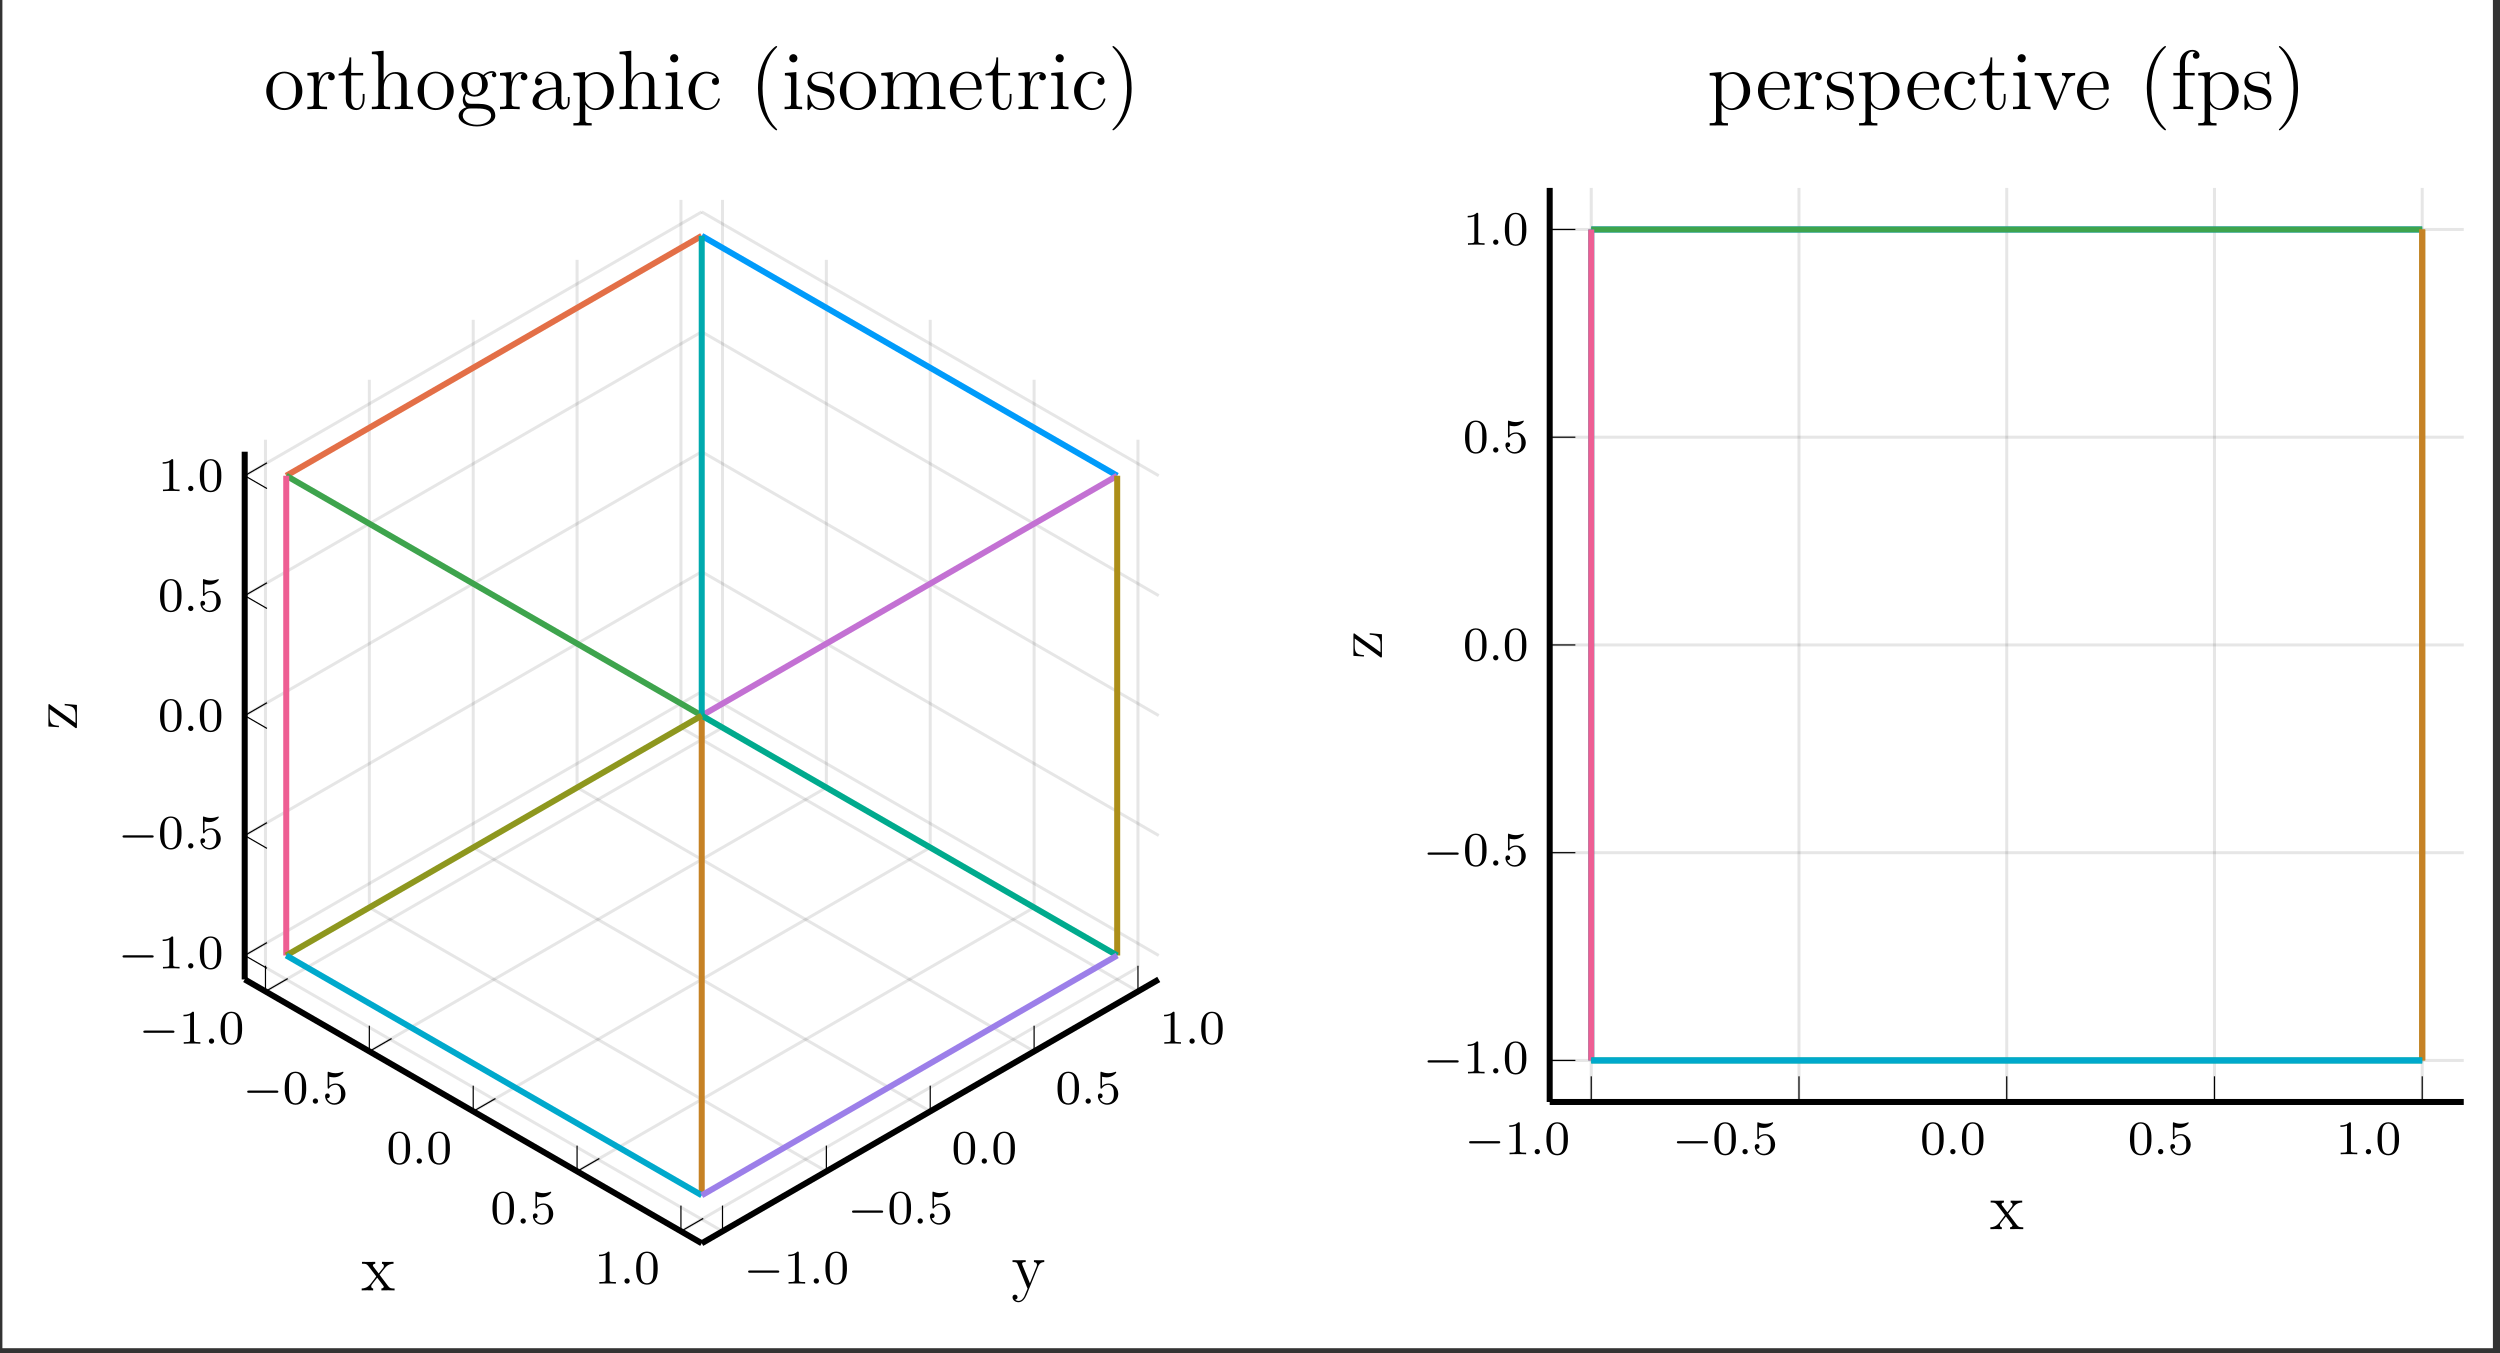 <?xml version="1.0" encoding="UTF-8"?>
<svg xmlns="http://www.w3.org/2000/svg" xmlns:xlink="http://www.w3.org/1999/xlink" width="412.221" height="223.15" viewBox="0 0 412.221 223.15">
<rect x="0" y="0" width="412.221" height="223.15" fill="#333333" stroke="none"/>
<defs>
<g>
<g id="glyph-1752531356064174--0-0">
<path d="M 5.547 -1.797 C 5.672 -1.797 5.844 -1.797 5.844 -1.984 C 5.844 -2.172 5.672 -2.172 5.547 -2.172 L 1 -2.172 C 0.875 -2.172 0.703 -2.172 0.703 -1.984 C 0.703 -1.797 0.875 -1.797 1 -1.797 Z M 5.547 -1.797 "/>
</g>
<g id="glyph-1752531356064174--1-0">
<path d="M 2.5 -5.062 C 2.5 -5.266 2.469 -5.281 2.266 -5.281 C 1.938 -4.953 1.516 -4.766 0.766 -4.766 L 0.766 -4.516 C 0.969 -4.516 1.406 -4.516 1.859 -4.719 L 1.859 -0.656 C 1.859 -0.359 1.844 -0.266 1.094 -0.266 L 0.812 -0.266 L 0.812 0 C 1.141 -0.031 1.812 -0.031 2.172 -0.031 C 2.531 -0.031 3.219 -0.031 3.547 0 L 3.547 -0.266 L 3.266 -0.266 C 2.516 -0.266 2.5 -0.359 2.5 -0.656 Z M 2.5 -5.062 "/>
</g>
<g id="glyph-1752531356064174--1-1">
<path d="M 3.875 -2.531 C 3.875 -3.375 3.797 -3.891 3.531 -4.406 C 3.188 -5.109 2.547 -5.281 2.109 -5.281 C 1.109 -5.281 0.734 -4.531 0.625 -4.312 C 0.344 -3.734 0.328 -2.938 0.328 -2.531 C 0.328 -2.016 0.344 -1.203 0.734 -0.578 C 1.094 0.016 1.688 0.172 2.109 0.172 C 2.484 0.172 3.172 0.047 3.562 -0.734 C 3.859 -1.312 3.875 -2.016 3.875 -2.531 Z M 2.109 -0.062 C 1.828 -0.062 1.281 -0.188 1.125 -1.016 C 1.031 -1.469 1.031 -2.219 1.031 -2.625 C 1.031 -3.172 1.031 -3.734 1.125 -4.172 C 1.281 -4.984 1.906 -5.062 2.109 -5.062 C 2.375 -5.062 2.922 -4.922 3.078 -4.203 C 3.172 -3.766 3.172 -3.172 3.172 -2.625 C 3.172 -2.156 3.172 -1.438 3.078 -1 C 2.906 -0.172 2.359 -0.062 2.109 -0.062 Z M 2.109 -0.062 "/>
</g>
<g id="glyph-1752531356064174--1-2">
<path d="M 1.109 -4.453 C 1.219 -4.422 1.531 -4.344 1.859 -4.344 C 2.859 -4.344 3.453 -5.047 3.453 -5.172 C 3.453 -5.25 3.406 -5.281 3.359 -5.281 C 3.344 -5.281 3.328 -5.281 3.266 -5.234 C 2.953 -5.125 2.594 -5.031 2.156 -5.031 C 1.688 -5.031 1.297 -5.141 1.062 -5.234 C 0.969 -5.281 0.953 -5.281 0.953 -5.281 C 0.844 -5.281 0.844 -5.188 0.844 -5.047 L 0.844 -2.719 C 0.844 -2.578 0.844 -2.484 0.969 -2.484 C 1.047 -2.484 1.062 -2.516 1.109 -2.578 C 1.203 -2.703 1.5 -3.109 2.172 -3.109 C 2.625 -3.109 2.828 -2.734 2.906 -2.594 C 3.047 -2.297 3.062 -1.938 3.062 -1.625 C 3.062 -1.328 3.047 -0.906 2.828 -0.562 C 2.672 -0.312 2.359 -0.078 1.938 -0.078 C 1.422 -0.078 0.906 -0.391 0.734 -0.906 C 0.75 -0.906 0.797 -0.906 0.812 -0.906 C 1.031 -0.906 1.203 -1.047 1.203 -1.297 C 1.203 -1.594 0.969 -1.688 0.812 -1.688 C 0.672 -1.688 0.422 -1.609 0.422 -1.266 C 0.422 -0.562 1.047 0.172 1.953 0.172 C 2.938 0.172 3.781 -0.609 3.781 -1.594 C 3.781 -2.516 3.125 -3.328 2.188 -3.328 C 1.781 -3.328 1.406 -3.203 1.109 -2.922 Z M 1.109 -4.453 "/>
</g>
<g id="glyph-1752531356064174--2-0">
<path d="M 1.609 -0.438 C 1.609 -0.703 1.391 -0.875 1.172 -0.875 C 0.922 -0.875 0.734 -0.672 0.734 -0.438 C 0.734 -0.172 0.953 0 1.172 0 C 1.422 0 1.609 -0.203 1.609 -0.438 Z M 1.609 -0.438 "/>
</g>
<g id="glyph-1752531356064174--3-0">
<path d="M 5.531 0 L 5.531 -0.312 C 4.953 -0.312 4.75 -0.344 4.484 -0.688 L 3.062 -2.578 C 3.375 -3 3.828 -3.578 4.047 -3.812 C 4.484 -4.312 5 -4.391 5.359 -4.391 L 5.359 -4.703 C 4.875 -4.688 4.859 -4.688 4.438 -4.688 L 3.453 -4.703 L 3.453 -4.391 C 3.594 -4.375 3.766 -4.297 3.766 -4.047 C 3.766 -3.859 3.672 -3.75 3.609 -3.656 L 2.906 -2.781 L 2.047 -3.906 C 2.016 -3.938 1.953 -4.047 1.953 -4.125 C 1.953 -4.188 2.016 -4.375 2.344 -4.391 L 2.344 -4.703 C 2.062 -4.688 1.5 -4.688 1.219 -4.688 L 0.156 -4.703 L 0.156 -4.391 C 0.719 -4.391 0.922 -4.375 1.156 -4.078 L 2.438 -2.406 C 2.453 -2.375 2.5 -2.312 2.5 -2.281 C 2.5 -2.25 1.656 -1.172 1.547 -1.031 C 1.062 -0.453 0.578 -0.328 0.109 -0.312 L 0.109 0 C 0.531 -0.016 0.547 -0.016 1.016 -0.016 L 2 0 L 2 -0.312 C 1.734 -0.344 1.688 -0.516 1.688 -0.672 C 1.688 -0.844 1.766 -0.922 1.875 -1.078 L 2.672 -2.094 L 3.562 -0.922 C 3.75 -0.672 3.75 -0.656 3.75 -0.594 C 3.75 -0.5 3.656 -0.328 3.359 -0.312 L 3.359 0 C 3.641 -0.016 4.188 -0.016 4.484 -0.016 Z M 5.531 0 "/>
</g>
<g id="glyph-1752531356064174--3-1">
<path d="M 5.438 -4.391 L 5.438 -4.703 C 5.125 -4.688 4.969 -4.688 4.625 -4.688 L 3.734 -4.703 L 3.734 -4.391 C 4.141 -4.375 4.234 -4.125 4.234 -3.922 C 4.234 -3.828 4.219 -3.766 4.172 -3.656 L 3.062 -0.906 L 1.844 -3.875 C 1.781 -4.031 1.781 -4.109 1.781 -4.109 C 1.781 -4.391 2.156 -4.391 2.375 -4.391 L 2.375 -4.703 C 2.094 -4.688 1.562 -4.688 1.25 -4.688 L 0.203 -4.703 L 0.203 -4.391 C 0.828 -4.391 0.922 -4.344 1.062 -4 L 2.688 0 C 2.203 1.156 2.203 1.172 2.156 1.266 C 1.984 1.594 1.688 2.016 1.188 2.016 C 0.859 2.016 0.641 1.812 0.641 1.812 C 0.641 1.812 1.031 1.766 1.031 1.391 C 1.031 1.125 0.812 0.984 0.625 0.984 C 0.438 0.984 0.203 1.094 0.203 1.406 C 0.203 1.828 0.609 2.234 1.188 2.234 C 1.797 2.234 2.25 1.688 2.531 1 L 4.422 -3.641 C 4.719 -4.375 5.234 -4.391 5.438 -4.391 Z M 5.438 -4.391 "/>
</g>
<g id="glyph-1752531356064174--4-0">
<path d="M -2.016 -4.297 L -2.016 -4.047 C -0.766 -3.953 -0.234 -3.766 -0.234 -2.469 L -0.234 -1.141 L -4.406 -4.156 C -4.516 -4.266 -4.547 -4.266 -4.594 -4.266 C -4.703 -4.266 -4.703 -4.188 -4.703 -4 L -4.703 -0.562 L -2.969 -0.453 L -2.969 -0.688 C -4.078 -0.75 -4.484 -0.969 -4.484 -2.156 L -4.484 -3.422 L -0.203 -0.297 C 0 -0.297 0 -0.312 0 -0.562 L 0 -4.125 Z M -2.016 -4.297 "/>
</g>
<g id="glyph-1752531356064174--5-0">
<path d="M 6.375 -2.969 C 6.375 -4.766 5.016 -6.188 3.406 -6.188 C 1.734 -6.188 0.422 -4.719 0.422 -2.969 C 0.422 -1.188 1.812 0.141 3.391 0.141 C 5.031 0.141 6.375 -1.219 6.375 -2.969 Z M 5.312 -3.094 C 5.312 -2.609 5.312 -1.75 4.953 -1.094 C 4.562 -0.438 3.938 -0.172 3.406 -0.172 C 2.891 -0.172 2.266 -0.391 1.859 -1.062 C 1.484 -1.688 1.469 -2.516 1.469 -3.094 C 1.469 -3.625 1.469 -4.469 1.906 -5.094 C 2.297 -5.688 2.906 -5.922 3.391 -5.922 C 3.938 -5.922 4.516 -5.672 4.891 -5.125 C 5.312 -4.484 5.312 -3.609 5.312 -3.094 Z M 5.312 -3.094 "/>
</g>
<g id="glyph-1752531356064174--5-1">
<path d="M 4.906 -5.312 C 4.906 -5.734 4.531 -6.125 3.938 -6.125 C 2.75 -6.125 2.344 -4.844 2.266 -4.578 L 2.25 -4.578 L 2.25 -6.125 L 0.391 -5.969 L 0.391 -5.562 C 1.328 -5.562 1.438 -5.469 1.438 -4.797 L 1.438 -1.031 C 1.438 -0.406 1.297 -0.406 0.391 -0.406 L 0.391 0 C 0.781 -0.031 1.547 -0.031 1.953 -0.031 C 2.328 -0.031 3.312 -0.031 3.641 0 L 3.641 -0.406 L 3.359 -0.406 C 2.344 -0.406 2.312 -0.562 2.312 -1.062 L 2.312 -3.234 C 2.312 -4.578 2.875 -5.844 3.938 -5.844 C 4.062 -5.844 4.078 -5.844 4.141 -5.828 C 4.031 -5.781 3.812 -5.688 3.812 -5.312 C 3.812 -4.922 4.125 -4.766 4.344 -4.766 C 4.625 -4.766 4.906 -4.938 4.906 -5.312 Z M 4.906 -5.312 "/>
</g>
<g id="glyph-1752531356064174--5-2">
<path d="M 4.531 -1.719 L 4.531 -2.516 L 4.219 -2.516 L 4.219 -1.75 C 4.219 -0.75 3.812 -0.172 3.281 -0.172 C 2.328 -0.172 2.328 -1.453 2.328 -1.688 L 2.328 -5.578 L 4.297 -5.578 L 4.297 -5.984 L 2.328 -5.984 L 2.328 -8.547 L 2.031 -8.547 C 2.016 -7.234 1.516 -5.906 0.25 -5.859 L 0.25 -5.578 L 1.438 -5.578 L 1.438 -1.719 C 1.438 -0.188 2.453 0.141 3.188 0.141 C 4.062 0.141 4.531 -0.719 4.531 -1.719 Z M 4.531 -1.719 "/>
</g>
<g id="glyph-1752531356064174--5-3">
<path d="M 7.234 0 L 7.234 -0.406 C 6.547 -0.406 6.188 -0.406 6.188 -0.812 L 6.188 -3.375 C 6.188 -4.672 6.188 -5.062 5.859 -5.5 C 5.453 -6.047 4.812 -6.125 4.328 -6.125 C 3.141 -6.125 2.578 -5.219 2.391 -4.797 L 2.375 -4.797 L 2.375 -9.641 L 0.438 -9.484 L 0.438 -9.078 C 1.391 -9.078 1.5 -8.984 1.5 -8.312 L 1.5 -1.031 C 1.5 -0.406 1.344 -0.406 0.438 -0.406 L 0.438 0 C 0.812 -0.031 1.562 -0.031 1.938 -0.031 C 2.344 -0.031 3.094 -0.031 3.453 0 L 3.453 -0.406 C 2.562 -0.406 2.406 -0.406 2.406 -1.031 L 2.406 -3.609 C 2.406 -5.062 3.359 -5.844 4.219 -5.844 C 5.078 -5.844 5.281 -5.141 5.281 -4.297 L 5.281 -1.031 C 5.281 -0.406 5.125 -0.406 4.219 -0.406 L 4.219 0 C 4.578 -0.031 5.328 -0.031 5.719 -0.031 C 6.125 -0.031 6.875 -0.031 7.234 0 Z M 7.234 0 "/>
</g>
<g id="glyph-1752531356064174--5-4">
<path d="M 6.594 -5.641 C 6.594 -5.891 6.406 -6.281 5.922 -6.281 C 5.188 -6.281 4.656 -5.828 4.453 -5.625 C 4.047 -5.938 3.562 -6.125 3.031 -6.125 C 1.781 -6.125 0.844 -5.188 0.844 -4.109 C 0.844 -3.312 1.328 -2.812 1.469 -2.688 C 1.312 -2.469 1.062 -2.062 1.062 -1.531 C 1.062 -0.719 1.547 -0.375 1.656 -0.312 C 1.016 -0.125 0.375 0.375 0.375 1.094 C 0.375 2.062 1.688 2.844 3.391 2.844 C 5.047 2.844 6.422 2.109 6.422 1.062 C 6.422 0.719 6.312 -0.094 5.484 -0.531 C 4.781 -0.891 4.078 -0.891 2.891 -0.891 C 2.047 -0.891 1.938 -0.891 1.688 -1.156 C 1.562 -1.297 1.438 -1.562 1.438 -1.844 C 1.438 -2.078 1.516 -2.312 1.656 -2.516 C 2.312 -2.078 2.859 -2.078 3.016 -2.078 C 4.266 -2.078 5.188 -3.031 5.188 -4.094 C 5.188 -4.469 5.078 -5 4.641 -5.438 C 5.188 -6 5.828 -6 5.906 -6 C 5.953 -6 6.031 -6 6.078 -5.969 C 5.938 -5.922 5.875 -5.781 5.875 -5.625 C 5.875 -5.438 6.016 -5.266 6.234 -5.266 C 6.344 -5.266 6.594 -5.328 6.594 -5.641 Z M 4.234 -4.109 C 4.234 -3.859 4.234 -3.297 4 -2.922 C 3.734 -2.516 3.312 -2.375 3.031 -2.375 C 1.812 -2.375 1.812 -3.781 1.812 -4.094 C 1.812 -4.344 1.812 -4.922 2.047 -5.297 C 2.312 -5.688 2.719 -5.828 3.016 -5.828 C 4.234 -5.828 4.234 -4.438 4.234 -4.109 Z M 5.734 1.078 C 5.734 1.906 4.688 2.562 3.406 2.562 C 2.062 2.562 1.062 1.875 1.062 1.078 C 1.062 0.969 1.078 0.438 1.609 0.062 C 1.922 -0.125 2.047 -0.125 3.016 -0.125 C 4.172 -0.125 5.734 -0.125 5.734 1.078 Z M 5.734 1.078 "/>
</g>
<g id="glyph-1752531356064174--5-5">
<path d="M 6.578 -1.234 L 6.578 -2.016 L 6.281 -2.016 L 6.281 -1.234 C 6.281 -0.438 5.938 -0.328 5.75 -0.328 C 5.219 -0.328 5.219 -1.062 5.219 -1.281 L 5.219 -3.703 C 5.219 -4.453 5.219 -5.016 4.609 -5.562 C 4.125 -6 3.5 -6.188 2.891 -6.188 C 1.75 -6.188 0.875 -5.438 0.875 -4.547 C 0.875 -4.141 1.141 -3.938 1.453 -3.938 C 1.797 -3.938 2.031 -4.188 2.031 -4.516 C 2.031 -5.078 1.531 -5.078 1.312 -5.078 C 1.641 -5.672 2.312 -5.922 2.859 -5.922 C 3.5 -5.922 4.312 -5.391 4.312 -4.141 L 4.312 -3.578 C 1.531 -3.547 0.469 -2.375 0.469 -1.312 C 0.469 -0.203 1.75 0.141 2.594 0.141 C 3.516 0.141 4.141 -0.422 4.406 -1.078 C 4.453 -0.438 4.891 0.062 5.484 0.062 C 5.781 0.062 6.578 -0.125 6.578 -1.234 Z M 4.312 -1.953 C 4.312 -0.594 3.312 -0.141 2.703 -0.141 C 2.031 -0.141 1.453 -0.641 1.453 -1.312 C 1.453 -3.141 3.812 -3.312 4.312 -3.328 Z M 4.312 -1.953 "/>
</g>
<g id="glyph-1752531356064174--5-6">
<path d="M 7.062 -3 C 7.062 -4.766 5.75 -6.125 4.234 -6.125 C 3.016 -6.125 2.359 -5.25 2.312 -5.188 L 2.312 -6.125 L 0.391 -5.969 L 0.391 -5.562 C 1.359 -5.562 1.438 -5.469 1.438 -4.859 L 1.438 1.672 C 1.438 2.297 1.297 2.297 0.391 2.297 L 0.391 2.688 C 0.75 2.672 1.5 2.672 1.891 2.672 C 2.297 2.672 3.047 2.672 3.406 2.688 L 3.406 2.297 C 2.516 2.297 2.344 2.297 2.344 1.672 L 2.344 -0.75 C 2.594 -0.406 3.172 0.141 4.062 0.141 C 5.656 0.141 7.062 -1.203 7.062 -3 Z M 6 -3 C 6 -1.344 5.062 -0.141 3.984 -0.141 C 3.562 -0.141 3.156 -0.312 2.875 -0.578 C 2.562 -0.906 2.344 -1.188 2.344 -1.562 L 2.344 -4.438 C 2.344 -4.688 2.344 -4.703 2.5 -4.938 C 2.922 -5.562 3.594 -5.812 4.125 -5.812 C 5.172 -5.812 6 -4.562 6 -3 Z M 6 -3 "/>
</g>
<g id="glyph-1752531356064174--5-7">
<path d="M 3.344 0 L 3.344 -0.406 C 2.438 -0.406 2.391 -0.469 2.391 -1.016 L 2.391 -6.125 L 0.5 -5.969 L 0.5 -5.562 C 1.391 -5.562 1.516 -5.484 1.516 -4.812 L 1.516 -1.031 C 1.516 -0.406 1.359 -0.406 0.453 -0.406 L 0.453 0 C 0.844 -0.031 1.516 -0.031 1.922 -0.031 C 2.062 -0.031 2.875 -0.031 3.344 0 Z M 2.562 -8.391 C 2.562 -8.812 2.234 -9.078 1.906 -9.078 C 1.516 -9.078 1.219 -8.766 1.219 -8.391 C 1.219 -8.031 1.531 -7.719 1.891 -7.719 C 2.312 -7.719 2.562 -8.062 2.562 -8.391 Z M 2.562 -8.391 "/>
</g>
<g id="glyph-1752531356064174--5-8">
<path d="M 5.641 -1.656 C 5.641 -1.781 5.547 -1.781 5.5 -1.781 C 5.375 -1.781 5.359 -1.734 5.312 -1.562 C 5.016 -0.578 4.266 -0.172 3.516 -0.172 C 2.672 -0.172 1.547 -0.906 1.547 -3.016 C 1.547 -5.312 2.719 -5.891 3.422 -5.891 C 3.938 -5.891 4.703 -5.688 5.031 -5.141 C 4.859 -5.141 4.344 -5.141 4.344 -4.562 C 4.344 -4.234 4.578 -4 4.922 -4 C 5.234 -4 5.5 -4.188 5.5 -4.594 C 5.5 -5.531 4.531 -6.188 3.406 -6.188 C 1.781 -6.188 0.484 -4.75 0.484 -3 C 0.484 -1.219 1.812 0.141 3.391 0.141 C 5.219 0.141 5.641 -1.531 5.641 -1.656 Z M 5.641 -1.656 "/>
</g>
<g id="glyph-1752531356064174--5-9">
<path d="M 4.516 3.375 C 4.516 3.328 4.516 3.312 4.281 3.062 C 2.891 1.672 2.109 -0.625 2.109 -3.453 C 2.109 -6.156 2.766 -8.469 4.375 -10.109 C 4.516 -10.234 4.516 -10.266 4.516 -10.312 C 4.516 -10.391 4.438 -10.422 4.391 -10.422 C 4.203 -10.422 3.062 -9.422 2.391 -8.062 C 1.688 -6.656 1.359 -5.172 1.359 -3.453 C 1.359 -2.219 1.562 -0.562 2.281 0.922 C 3.094 2.578 4.234 3.484 4.391 3.484 C 4.438 3.484 4.516 3.453 4.516 3.375 Z M 4.516 3.375 "/>
</g>
<g id="glyph-1752531356064174--5-10">
<path d="M 4.891 -1.766 C 4.891 -2.516 4.438 -2.953 4.312 -3.078 C 3.812 -3.516 3.438 -3.594 2.516 -3.766 C 2.094 -3.844 1.078 -4.047 1.078 -4.875 C 1.078 -5.312 1.375 -5.938 2.625 -5.938 C 4.141 -5.938 4.219 -4.656 4.25 -4.219 C 4.266 -4.109 4.359 -4.109 4.406 -4.109 C 4.562 -4.109 4.562 -4.188 4.562 -4.438 L 4.562 -5.875 C 4.562 -6.125 4.562 -6.188 4.422 -6.188 C 4.312 -6.188 4.047 -5.891 3.938 -5.766 C 3.516 -6.109 3.078 -6.188 2.641 -6.188 C 0.953 -6.188 0.453 -5.281 0.453 -4.516 C 0.453 -4.359 0.453 -3.875 0.984 -3.391 C 1.438 -3 1.906 -2.906 2.547 -2.781 C 3.312 -2.625 3.484 -2.578 3.828 -2.312 C 4.078 -2.094 4.266 -1.797 4.266 -1.406 C 4.266 -0.812 3.922 -0.141 2.688 -0.141 C 1.781 -0.141 1.109 -0.672 0.812 -2.062 C 0.75 -2.312 0.734 -2.328 0.734 -2.328 C 0.703 -2.391 0.656 -2.391 0.609 -2.391 C 0.453 -2.391 0.453 -2.312 0.453 -2.062 L 0.453 -0.188 C 0.453 0.062 0.453 0.141 0.594 0.141 C 0.672 0.141 0.688 0.125 0.922 -0.172 C 0.984 -0.266 0.984 -0.297 1.188 -0.516 C 1.719 0.141 2.469 0.141 2.703 0.141 C 4.172 0.141 4.891 -0.672 4.891 -1.766 Z M 4.891 -1.766 "/>
</g>
<g id="glyph-1752531356064174--5-11">
<path d="M 11.016 0 L 11.016 -0.406 C 10.328 -0.406 9.969 -0.406 9.953 -0.812 L 9.953 -3.375 C 9.953 -4.672 9.953 -5.062 9.641 -5.5 C 9.234 -6.047 8.578 -6.125 8.109 -6.125 C 6.953 -6.125 6.375 -5.297 6.156 -4.75 C 5.953 -5.812 5.203 -6.125 4.328 -6.125 C 2.984 -6.125 2.453 -4.969 2.344 -4.688 L 2.328 -4.688 L 2.328 -6.125 L 0.438 -5.969 L 0.438 -5.562 C 1.391 -5.562 1.5 -5.469 1.5 -4.797 L 1.5 -1.031 C 1.5 -0.406 1.344 -0.406 0.438 -0.406 L 0.438 0 C 0.812 -0.031 1.562 -0.031 1.938 -0.031 C 2.344 -0.031 3.094 -0.031 3.453 0 L 3.453 -0.406 C 2.562 -0.406 2.406 -0.406 2.406 -1.031 L 2.406 -3.609 C 2.406 -5.062 3.359 -5.844 4.219 -5.844 C 5.078 -5.844 5.281 -5.141 5.281 -4.297 L 5.281 -1.031 C 5.281 -0.406 5.125 -0.406 4.219 -0.406 L 4.219 0 C 4.578 -0.031 5.328 -0.031 5.719 -0.031 C 6.125 -0.031 6.875 -0.031 7.234 0 L 7.234 -0.406 C 6.344 -0.406 6.188 -0.406 6.188 -1.031 L 6.188 -3.609 C 6.188 -5.062 7.141 -5.844 8 -5.844 C 8.859 -5.844 9.062 -5.141 9.062 -4.297 L 9.062 -1.031 C 9.062 -0.406 8.906 -0.406 8 -0.406 L 8 0 C 8.359 -0.031 9.109 -0.031 9.5 -0.031 C 9.906 -0.031 10.656 -0.031 11.016 0 Z M 11.016 0 "/>
</g>
<g id="glyph-1752531356064174--5-12">
<path d="M 5.656 -1.656 C 5.656 -1.734 5.578 -1.797 5.5 -1.797 C 5.391 -1.797 5.359 -1.719 5.328 -1.656 C 4.969 -0.484 4.047 -0.172 3.453 -0.172 C 2.875 -0.172 1.469 -0.562 1.469 -2.953 L 1.469 -3.219 L 5.312 -3.219 C 5.625 -3.219 5.656 -3.219 5.656 -3.484 C 5.656 -4.891 4.906 -6.188 3.219 -6.188 C 1.641 -6.188 0.422 -4.766 0.422 -3.047 C 0.422 -1.203 1.828 0.141 3.375 0.141 C 5.031 0.141 5.656 -1.359 5.656 -1.656 Z M 4.797 -3.484 L 1.484 -3.484 C 1.594 -5.672 2.812 -5.922 3.203 -5.922 C 4.688 -5.922 4.781 -3.953 4.797 -3.484 Z M 4.797 -3.484 "/>
</g>
<g id="glyph-1752531356064174--5-13">
<path d="M 3.922 -3.453 C 3.922 -4.516 3.781 -6.234 3 -7.844 C 2.188 -9.516 1.047 -10.422 0.891 -10.422 C 0.828 -10.422 0.766 -10.391 0.766 -10.312 C 0.766 -10.266 0.766 -10.234 1 -10 C 2.391 -8.594 3.172 -6.312 3.172 -3.469 C 3.172 -0.781 2.516 1.547 0.906 3.188 C 0.766 3.312 0.766 3.328 0.766 3.375 C 0.766 3.453 0.828 3.484 0.891 3.484 C 1.062 3.484 2.203 2.484 2.891 1.125 C 3.594 -0.297 3.922 -1.797 3.922 -3.453 Z M 3.922 -3.453 "/>
</g>
<g id="glyph-1752531356064174--5-14">
<path d="M 6.922 -5.578 L 6.922 -5.984 C 6.516 -5.953 6.312 -5.953 5.891 -5.953 L 4.75 -5.984 L 4.75 -5.578 C 5.328 -5.562 5.406 -5.141 5.406 -4.984 C 5.406 -4.859 5.375 -4.797 5.312 -4.625 L 3.891 -1.047 L 2.328 -4.953 C 2.266 -5.156 2.25 -5.156 2.25 -5.219 C 2.25 -5.578 2.781 -5.578 3.031 -5.578 L 3.031 -5.984 C 2.688 -5.953 1.953 -5.953 1.578 -5.953 L 0.25 -5.984 L 0.25 -5.578 C 1.031 -5.578 1.172 -5.531 1.328 -5.094 L 3.312 -0.125 C 3.391 0.062 3.422 0.141 3.578 0.141 C 3.688 0.141 3.766 0.109 3.859 -0.125 L 5.672 -4.672 C 5.797 -4.969 6.031 -5.562 6.922 -5.578 Z M 6.922 -5.578 "/>
</g>
<g id="glyph-1752531356064174--5-15">
<path d="M 4.75 -8.859 C 4.75 -9.375 4.25 -9.781 3.578 -9.781 C 2.609 -9.781 1.516 -9.031 1.516 -7.609 L 1.516 -5.984 L 0.438 -5.984 L 0.438 -5.578 L 1.516 -5.578 L 1.516 -1.031 C 1.516 -0.406 1.359 -0.406 0.453 -0.406 L 0.453 0 C 0.844 -0.031 1.609 -0.031 2.031 -0.031 C 2.406 -0.031 3.391 -0.031 3.703 0 L 3.703 -0.406 L 3.438 -0.406 C 2.422 -0.406 2.391 -0.562 2.391 -1.062 L 2.391 -5.578 L 3.953 -5.578 L 3.953 -5.984 L 2.359 -5.984 L 2.359 -7.609 C 2.359 -8.859 3 -9.5 3.562 -9.5 C 3.688 -9.5 3.891 -9.469 4.062 -9.391 C 4 -9.375 3.656 -9.25 3.656 -8.844 C 3.656 -8.531 3.875 -8.312 4.188 -8.312 C 4.531 -8.312 4.75 -8.531 4.75 -8.859 Z M 4.75 -8.859 "/>
</g>
</g>
<clipPath id="clip-1752531356064174--0">
<path clip-rule="nonzero" d="M 0.395 0 L 411.051 0 L 411.051 222.305 L 0.395 222.305 Z M 0.395 0 "/>
</clipPath>
<clipPath id="clip-1752531356064174--1">
<path clip-rule="nonzero" d="M 101 30 L 192 30 L 192 93 L 101 93 Z M 101 30 "/>
</clipPath>
<clipPath id="clip-1752531356064174--2">
<path clip-rule="nonzero" d="M 191.094 161.496 L 191.094 74.465 L 115.723 30.953 L 40.348 74.465 L 40.348 161.496 L 115.723 205.012 Z M 191.094 161.496 "/>
</clipPath>
<clipPath id="clip-1752531356064174--3">
<path clip-rule="nonzero" d="M 40 30 L 130 30 L 130 93 L 40 93 Z M 40 30 "/>
</clipPath>
<clipPath id="clip-1752531356064174--4">
<path clip-rule="nonzero" d="M 191.094 161.496 L 191.094 74.465 L 115.723 30.953 L 40.348 74.465 L 40.348 161.496 L 115.723 205.012 Z M 191.094 161.496 "/>
</clipPath>
<clipPath id="clip-1752531356064174--5">
<path clip-rule="nonzero" d="M 40 64 L 130 64 L 130 133 L 40 133 Z M 40 64 "/>
</clipPath>
<clipPath id="clip-1752531356064174--6">
<path clip-rule="nonzero" d="M 191.094 161.496 L 191.094 74.465 L 115.723 30.953 L 40.348 74.465 L 40.348 161.496 L 115.723 205.012 Z M 191.094 161.496 "/>
</clipPath>
<clipPath id="clip-1752531356064174--7">
<path clip-rule="nonzero" d="M 101 64 L 192 64 L 192 133 L 101 133 Z M 101 64 "/>
</clipPath>
<clipPath id="clip-1752531356064174--8">
<path clip-rule="nonzero" d="M 191.094 161.496 L 191.094 74.465 L 115.723 30.953 L 40.348 74.465 L 40.348 161.496 L 115.723 205.012 Z M 191.094 161.496 "/>
</clipPath>
<clipPath id="clip-1752531356064174--9">
<path clip-rule="nonzero" d="M 183 77 L 185 77 L 185 159 L 183 159 Z M 183 77 "/>
</clipPath>
<clipPath id="clip-1752531356064174--10">
<path clip-rule="nonzero" d="M 191.094 161.496 L 191.094 74.465 L 115.723 30.953 L 40.348 74.465 L 40.348 161.496 L 115.723 205.012 Z M 191.094 161.496 "/>
</clipPath>
<clipPath id="clip-1752531356064174--11">
<path clip-rule="nonzero" d="M 115 38 L 117 38 L 117 119 L 115 119 Z M 115 38 "/>
</clipPath>
<clipPath id="clip-1752531356064174--12">
<path clip-rule="nonzero" d="M 191.094 161.496 L 191.094 74.465 L 115.723 30.953 L 40.348 74.465 L 40.348 161.496 L 115.723 205.012 Z M 191.094 161.496 "/>
</clipPath>
<clipPath id="clip-1752531356064174--13">
<path clip-rule="nonzero" d="M 46 77 L 48 77 L 48 159 L 46 159 Z M 46 77 "/>
</clipPath>
<clipPath id="clip-1752531356064174--14">
<path clip-rule="nonzero" d="M 191.094 161.496 L 191.094 74.465 L 115.723 30.953 L 40.348 74.465 L 40.348 161.496 L 115.723 205.012 Z M 191.094 161.496 "/>
</clipPath>
<clipPath id="clip-1752531356064174--15">
<path clip-rule="nonzero" d="M 115 117 L 117 117 L 117 198 L 115 198 Z M 115 117 "/>
</clipPath>
<clipPath id="clip-1752531356064174--16">
<path clip-rule="nonzero" d="M 191.094 161.496 L 191.094 74.465 L 115.723 30.953 L 40.348 74.465 L 40.348 161.496 L 115.723 205.012 Z M 191.094 161.496 "/>
</clipPath>
<clipPath id="clip-1752531356064174--17">
<path clip-rule="nonzero" d="M 101 103 L 192 103 L 192 172 L 101 172 Z M 101 103 "/>
</clipPath>
<clipPath id="clip-1752531356064174--18">
<path clip-rule="nonzero" d="M 191.094 161.496 L 191.094 74.465 L 115.723 30.953 L 40.348 74.465 L 40.348 161.496 L 115.723 205.012 Z M 191.094 161.496 "/>
</clipPath>
<clipPath id="clip-1752531356064174--19">
<path clip-rule="nonzero" d="M 40 103 L 130 103 L 130 172 L 40 172 Z M 40 103 "/>
</clipPath>
<clipPath id="clip-1752531356064174--20">
<path clip-rule="nonzero" d="M 191.094 161.496 L 191.094 74.465 L 115.723 30.953 L 40.348 74.465 L 40.348 161.496 L 115.723 205.012 Z M 191.094 161.496 "/>
</clipPath>
<clipPath id="clip-1752531356064174--21">
<path clip-rule="nonzero" d="M 40 143 L 130 143 L 130 206 L 40 206 Z M 40 143 "/>
</clipPath>
<clipPath id="clip-1752531356064174--22">
<path clip-rule="nonzero" d="M 191.094 161.496 L 191.094 74.465 L 115.723 30.953 L 40.348 74.465 L 40.348 161.496 L 115.723 205.012 Z M 191.094 161.496 "/>
</clipPath>
<clipPath id="clip-1752531356064174--23">
<path clip-rule="nonzero" d="M 101 143 L 192 143 L 192 206 L 101 206 Z M 101 143 "/>
</clipPath>
<clipPath id="clip-1752531356064174--24">
<path clip-rule="nonzero" d="M 191.094 161.496 L 191.094 74.465 L 115.723 30.953 L 40.348 74.465 L 40.348 161.496 L 115.723 205.012 Z M 191.094 161.496 "/>
</clipPath>
</defs>
<g clip-path="url(#clip-1752531356064174--0)">
<path fill-rule="nonzero" fill="rgb(100%, 100%, 100%)" fill-opacity="1" d="M 0.395 222.305 L 0.395 0 L 411.055 0 L 411.055 222.305 Z M 0.395 222.305 "/>
</g>
<path fill-rule="nonzero" fill="rgb(100%, 100%, 100%)" fill-opacity="1" d="M 191.094 161.496 L 191.094 74.465 L 115.723 30.953 L 40.348 74.465 L 40.348 161.496 L 115.723 205.012 Z M 191.094 161.496 "/>
<path fill="none" stroke-width="0.498" stroke-linecap="butt" stroke-linejoin="miter" stroke="rgb(0%, 0%, 0%)" stroke-opacity="0.1" stroke-miterlimit="10" d="M 3.44 -1.986 L 79.102 41.691 M 20.634 -11.911 L 96.296 31.767 M 37.832 -21.839 L 113.49 21.839 M 55.026 -31.767 L 130.688 11.914 M 72.22 -41.692 L 147.882 1.986 " transform="matrix(0.996, 0, 0, -0.996, 40.347, 161.498)"/>
<path fill="none" stroke-width="0.498" stroke-linecap="butt" stroke-linejoin="miter" stroke="rgb(0%, 0%, 0%)" stroke-opacity="0.1" stroke-miterlimit="10" d="M 3.44 1.986 L 79.102 -41.692 M 20.634 11.914 L 96.296 -31.767 M 37.832 21.839 L 113.49 -21.839 M 55.026 31.767 L 130.688 -11.911 M 72.22 41.691 L 147.882 -1.986 " transform="matrix(0.996, 0, 0, -0.996, 40.347, 161.498)"/>
<path fill="none" stroke-width="0.199" stroke-linecap="butt" stroke-linejoin="miter" stroke="rgb(0%, 0%, 0%)" stroke-opacity="1" stroke-miterlimit="10" d="M 3.44 -1.986 L 7.122 0.139 M 20.634 -11.911 L 24.316 -9.785 M 37.832 -21.839 L 41.514 -19.714 M 55.026 -31.767 L 58.708 -29.642 M 72.22 -41.692 L 75.906 -39.566 " transform="matrix(0.996, 0, 0, -0.996, 40.347, 161.498)"/>
<path fill="none" stroke-width="0.996" stroke-linecap="butt" stroke-linejoin="miter" stroke="rgb(0%, 0%, 0%)" stroke-opacity="1" stroke-miterlimit="10" d="M 0.001 0.002 L 75.663 -43.68 " transform="matrix(0.996, 0, 0, -0.996, 40.347, 161.498)"/>
<path fill="none" stroke-width="0.996" stroke-linecap="butt" stroke-linejoin="miter" stroke="rgb(0%, 0%, 0%)" stroke-opacity="1" stroke-miterlimit="10" d="M 75.663 -43.68 L 151.321 0.002 " transform="matrix(0.996, 0, 0, -0.996, 40.347, 161.498)"/>
<g fill="rgb(0%, 0%, 0%)" fill-opacity="1">
<use xlink:href="#glyph-1752531356064174--0-0" x="22.925" y="172.099"/>
</g>
<g fill="rgb(0%, 0%, 0%)" fill-opacity="1">
<use xlink:href="#glyph-1752531356064174--1-0" x="29.487" y="172.099"/>
</g>
<g fill="rgb(0%, 0%, 0%)" fill-opacity="1">
<use xlink:href="#glyph-1752531356064174--2-0" x="33.705" y="172.099"/>
</g>
<g fill="rgb(0%, 0%, 0%)" fill-opacity="1">
<use xlink:href="#glyph-1752531356064174--1-1" x="36.048" y="172.099"/>
</g>
<g fill="rgb(0%, 0%, 0%)" fill-opacity="1">
<use xlink:href="#glyph-1752531356064174--0-0" x="40.056" y="181.989"/>
</g>
<g fill="rgb(0%, 0%, 0%)" fill-opacity="1">
<use xlink:href="#glyph-1752531356064174--1-1" x="46.617" y="181.989"/>
</g>
<g fill="rgb(0%, 0%, 0%)" fill-opacity="1">
<use xlink:href="#glyph-1752531356064174--2-0" x="50.835" y="181.989"/>
</g>
<g fill="rgb(0%, 0%, 0%)" fill-opacity="1">
<use xlink:href="#glyph-1752531356064174--1-2" x="53.179" y="181.989"/>
</g>
<g fill="rgb(0%, 0%, 0%)" fill-opacity="1">
<use xlink:href="#glyph-1752531356064174--1-1" x="63.748" y="191.877"/>
</g>
<g fill="rgb(0%, 0%, 0%)" fill-opacity="1">
<use xlink:href="#glyph-1752531356064174--2-0" x="67.966" y="191.877"/>
</g>
<g fill="rgb(0%, 0%, 0%)" fill-opacity="1">
<use xlink:href="#glyph-1752531356064174--1-1" x="70.309" y="191.877"/>
</g>
<g fill="rgb(0%, 0%, 0%)" fill-opacity="1">
<use xlink:href="#glyph-1752531356064174--1-1" x="80.878" y="201.766"/>
</g>
<g fill="rgb(0%, 0%, 0%)" fill-opacity="1">
<use xlink:href="#glyph-1752531356064174--2-0" x="85.095" y="201.766"/>
</g>
<g fill="rgb(0%, 0%, 0%)" fill-opacity="1">
<use xlink:href="#glyph-1752531356064174--1-2" x="87.44" y="201.766"/>
</g>
<g fill="rgb(0%, 0%, 0%)" fill-opacity="1">
<use xlink:href="#glyph-1752531356064174--1-0" x="98.008" y="211.656"/>
</g>
<g fill="rgb(0%, 0%, 0%)" fill-opacity="1">
<use xlink:href="#glyph-1752531356064174--2-0" x="102.226" y="211.656"/>
</g>
<g fill="rgb(0%, 0%, 0%)" fill-opacity="1">
<use xlink:href="#glyph-1752531356064174--1-1" x="104.569" y="211.656"/>
</g>
<g fill="rgb(0%, 0%, 0%)" fill-opacity="1">
<use xlink:href="#glyph-1752531356064174--0-0" x="122.652" y="211.656"/>
</g>
<g fill="rgb(0%, 0%, 0%)" fill-opacity="1">
<use xlink:href="#glyph-1752531356064174--1-0" x="129.214" y="211.656"/>
</g>
<g fill="rgb(0%, 0%, 0%)" fill-opacity="1">
<use xlink:href="#glyph-1752531356064174--2-0" x="133.432" y="211.656"/>
</g>
<g fill="rgb(0%, 0%, 0%)" fill-opacity="1">
<use xlink:href="#glyph-1752531356064174--1-1" x="135.775" y="211.656"/>
</g>
<g fill="rgb(0%, 0%, 0%)" fill-opacity="1">
<use xlink:href="#glyph-1752531356064174--0-0" x="139.783" y="201.766"/>
</g>
<g fill="rgb(0%, 0%, 0%)" fill-opacity="1">
<use xlink:href="#glyph-1752531356064174--1-1" x="146.344" y="201.766"/>
</g>
<g fill="rgb(0%, 0%, 0%)" fill-opacity="1">
<use xlink:href="#glyph-1752531356064174--2-0" x="150.562" y="201.766"/>
</g>
<g fill="rgb(0%, 0%, 0%)" fill-opacity="1">
<use xlink:href="#glyph-1752531356064174--1-2" x="152.906" y="201.766"/>
</g>
<g fill="rgb(0%, 0%, 0%)" fill-opacity="1">
<use xlink:href="#glyph-1752531356064174--1-1" x="156.913" y="191.877"/>
</g>
<g fill="rgb(0%, 0%, 0%)" fill-opacity="1">
<use xlink:href="#glyph-1752531356064174--2-0" x="161.131" y="191.877"/>
</g>
<g fill="rgb(0%, 0%, 0%)" fill-opacity="1">
<use xlink:href="#glyph-1752531356064174--1-1" x="163.475" y="191.877"/>
</g>
<g fill="rgb(0%, 0%, 0%)" fill-opacity="1">
<use xlink:href="#glyph-1752531356064174--1-1" x="174.044" y="181.989"/>
</g>
<g fill="rgb(0%, 0%, 0%)" fill-opacity="1">
<use xlink:href="#glyph-1752531356064174--2-0" x="178.262" y="181.989"/>
</g>
<g fill="rgb(0%, 0%, 0%)" fill-opacity="1">
<use xlink:href="#glyph-1752531356064174--1-2" x="180.605" y="181.989"/>
</g>
<g fill="rgb(0%, 0%, 0%)" fill-opacity="1">
<use xlink:href="#glyph-1752531356064174--1-0" x="191.173" y="172.099"/>
</g>
<g fill="rgb(0%, 0%, 0%)" fill-opacity="1">
<use xlink:href="#glyph-1752531356064174--2-0" x="195.391" y="172.099"/>
</g>
<g fill="rgb(0%, 0%, 0%)" fill-opacity="1">
<use xlink:href="#glyph-1752531356064174--1-1" x="197.735" y="172.099"/>
</g>
<path fill="none" stroke-width="0.498" stroke-linecap="butt" stroke-linejoin="miter" stroke="rgb(0%, 0%, 0%)" stroke-opacity="0.1" stroke-miterlimit="10" d="M 3.44 1.986 L 3.44 89.349 M 20.634 11.914 L 20.634 99.277 M 37.832 21.839 L 37.832 109.201 M 55.026 31.767 L 55.026 119.13 M 72.22 41.691 L 72.22 129.058 " transform="matrix(0.996, 0, 0, -0.996, 40.347, 161.498)"/>
<path fill="none" stroke-width="0.498" stroke-linecap="butt" stroke-linejoin="miter" stroke="rgb(0%, 0%, 0%)" stroke-opacity="0.1" stroke-miterlimit="10" d="M 0.001 3.97 L 75.663 47.651 M 0.001 23.827 L 75.663 67.504 M 0.001 43.683 L 75.663 87.361 M 0.001 63.536 L 75.663 107.217 M 0.001 83.392 L 75.663 127.07 " transform="matrix(0.996, 0, 0, -0.996, 40.347, 161.498)"/>
<path fill="none" stroke-width="0.199" stroke-linecap="butt" stroke-linejoin="miter" stroke="rgb(0%, 0%, 0%)" stroke-opacity="1" stroke-miterlimit="10" d="M 0.001 3.97 L 3.683 6.095 M 0.001 23.827 L 3.683 25.952 M 0.001 43.683 L 3.683 45.808 M 0.001 63.536 L 3.683 65.661 M 0.001 83.392 L 3.683 85.518 " transform="matrix(0.996, 0, 0, -0.996, 40.347, 161.498)"/>
<path fill="none" stroke-width="0.996" stroke-linecap="butt" stroke-linejoin="miter" stroke="rgb(0%, 0%, 0%)" stroke-opacity="1" stroke-miterlimit="10" d="M 0.001 0.002 L 0.001 87.365 " transform="matrix(0.996, 0, 0, -0.996, 40.347, 161.498)"/>
<g fill="rgb(0%, 0%, 0%)" fill-opacity="1">
<use xlink:href="#glyph-1752531356064174--0-0" x="19.499" y="159.687"/>
</g>
<g fill="rgb(0%, 0%, 0%)" fill-opacity="1">
<use xlink:href="#glyph-1752531356064174--1-0" x="26.06" y="159.687"/>
</g>
<g fill="rgb(0%, 0%, 0%)" fill-opacity="1">
<use xlink:href="#glyph-1752531356064174--2-0" x="30.279" y="159.687"/>
</g>
<g fill="rgb(0%, 0%, 0%)" fill-opacity="1">
<use xlink:href="#glyph-1752531356064174--1-1" x="32.622" y="159.687"/>
</g>
<g fill="rgb(0%, 0%, 0%)" fill-opacity="1">
<use xlink:href="#glyph-1752531356064174--0-0" x="19.499" y="139.907"/>
</g>
<g fill="rgb(0%, 0%, 0%)" fill-opacity="1">
<use xlink:href="#glyph-1752531356064174--1-1" x="26.06" y="139.907"/>
</g>
<g fill="rgb(0%, 0%, 0%)" fill-opacity="1">
<use xlink:href="#glyph-1752531356064174--2-0" x="30.279" y="139.907"/>
</g>
<g fill="rgb(0%, 0%, 0%)" fill-opacity="1">
<use xlink:href="#glyph-1752531356064174--1-2" x="32.622" y="139.907"/>
</g>
<g fill="rgb(0%, 0%, 0%)" fill-opacity="1">
<use xlink:href="#glyph-1752531356064174--1-1" x="26.06" y="120.541"/>
</g>
<g fill="rgb(0%, 0%, 0%)" fill-opacity="1">
<use xlink:href="#glyph-1752531356064174--2-0" x="30.279" y="120.541"/>
</g>
<g fill="rgb(0%, 0%, 0%)" fill-opacity="1">
<use xlink:href="#glyph-1752531356064174--1-1" x="32.622" y="120.541"/>
</g>
<g fill="rgb(0%, 0%, 0%)" fill-opacity="1">
<use xlink:href="#glyph-1752531356064174--1-1" x="26.06" y="100.761"/>
</g>
<g fill="rgb(0%, 0%, 0%)" fill-opacity="1">
<use xlink:href="#glyph-1752531356064174--2-0" x="30.279" y="100.761"/>
</g>
<g fill="rgb(0%, 0%, 0%)" fill-opacity="1">
<use xlink:href="#glyph-1752531356064174--1-2" x="32.622" y="100.761"/>
</g>
<g fill="rgb(0%, 0%, 0%)" fill-opacity="1">
<use xlink:href="#glyph-1752531356064174--1-0" x="26.06" y="80.982"/>
</g>
<g fill="rgb(0%, 0%, 0%)" fill-opacity="1">
<use xlink:href="#glyph-1752531356064174--2-0" x="30.279" y="80.982"/>
</g>
<g fill="rgb(0%, 0%, 0%)" fill-opacity="1">
<use xlink:href="#glyph-1752531356064174--1-1" x="32.622" y="80.982"/>
</g>
<path fill="none" stroke-width="0.199" stroke-linecap="butt" stroke-linejoin="miter" stroke="rgb(0%, 0%, 0%)" stroke-opacity="1" stroke-miterlimit="10" d="M 79.102 -41.692 L 79.102 -37.441 M 96.296 -31.767 L 96.296 -27.513 M 113.49 -21.839 L 113.49 -17.588 M 130.688 -11.911 L 130.688 -7.66 M 147.882 -1.986 L 147.882 2.268 " transform="matrix(0.996, 0, 0, -0.996, 40.347, 161.498)"/>
<path fill="none" stroke-width="0.199" stroke-linecap="butt" stroke-linejoin="miter" stroke="rgb(0%, 0%, 0%)" stroke-opacity="1" stroke-miterlimit="10" d="M 3.44 -1.986 L 3.44 2.268 M 20.634 -11.911 L 20.634 -7.66 M 37.832 -21.839 L 37.832 -17.588 M 55.026 -31.767 L 55.026 -27.513 M 72.22 -41.692 L 72.22 -37.441 " transform="matrix(0.996, 0, 0, -0.996, 40.347, 161.498)"/>
<path fill="none" stroke-width="0.199" stroke-linecap="butt" stroke-linejoin="miter" stroke="rgb(0%, 0%, 0%)" stroke-opacity="1" stroke-miterlimit="10" d="M 0.001 3.97 L 3.683 1.845 M 0.001 23.827 L 3.683 21.701 M 0.001 43.683 L 3.683 41.554 M 0.001 63.536 L 3.683 61.411 M 0.001 83.392 L 3.683 81.267 " transform="matrix(0.996, 0, 0, -0.996, 40.347, 161.498)"/>
<path fill="none" stroke-width="0.498" stroke-linecap="butt" stroke-linejoin="miter" stroke="rgb(0%, 0%, 0%)" stroke-opacity="0.1" stroke-miterlimit="10" d="M 79.102 41.691 L 79.102 129.058 M 96.296 31.767 L 96.296 119.13 M 113.49 21.839 L 113.49 109.201 M 130.688 11.914 L 130.688 99.277 M 147.882 1.986 L 147.882 89.349 " transform="matrix(0.996, 0, 0, -0.996, 40.347, 161.498)"/>
<path fill="none" stroke-width="0.498" stroke-linecap="butt" stroke-linejoin="miter" stroke="rgb(0%, 0%, 0%)" stroke-opacity="0.1" stroke-miterlimit="10" d="M 75.663 47.651 L 151.321 3.97 M 75.663 67.504 L 151.321 23.827 M 75.663 87.361 L 151.321 43.683 M 75.663 107.217 L 151.321 63.536 M 75.663 127.07 L 151.321 83.392 " transform="matrix(0.996, 0, 0, -0.996, 40.347, 161.498)"/>
<g clip-path="url(#clip-1752531356064174--1)">
<g clip-path="url(#clip-1752531356064174--2)">
<path fill="none" stroke-width="0.996" stroke-linecap="butt" stroke-linejoin="miter" stroke="rgb(0%, 60.559%, 97.87%)" stroke-opacity="1" stroke-miterlimit="10" d="M 75.663 123.102 L 144.443 83.392 " transform="matrix(0.996, 0, 0, -0.996, 40.347, 161.498)"/>
</g>
</g>
<g clip-path="url(#clip-1752531356064174--3)">
<g clip-path="url(#clip-1752531356064174--4)">
<path fill="none" stroke-width="0.996" stroke-linecap="butt" stroke-linejoin="miter" stroke="rgb(88.889%, 43.559%, 27.809%)" stroke-opacity="1" stroke-miterlimit="10" d="M 6.878 83.392 L 75.663 123.102 " transform="matrix(0.996, 0, 0, -0.996, 40.347, 161.498)"/>
</g>
</g>
<g clip-path="url(#clip-1752531356064174--5)">
<g clip-path="url(#clip-1752531356064174--6)">
<path fill="none" stroke-width="0.996" stroke-linecap="butt" stroke-linejoin="miter" stroke="rgb(24.219%, 64.33%, 30.44%)" stroke-opacity="1" stroke-miterlimit="10" d="M 6.878 83.392 L 75.663 43.683 " transform="matrix(0.996, 0, 0, -0.996, 40.347, 161.498)"/>
</g>
</g>
<g clip-path="url(#clip-1752531356064174--7)">
<g clip-path="url(#clip-1752531356064174--8)">
<path fill="none" stroke-width="0.996" stroke-linecap="butt" stroke-linejoin="miter" stroke="rgb(76.439%, 44.409%, 82.43%)" stroke-opacity="1" stroke-miterlimit="10" d="M 75.663 43.683 L 144.443 83.392 " transform="matrix(0.996, 0, 0, -0.996, 40.347, 161.498)"/>
</g>
</g>
<g clip-path="url(#clip-1752531356064174--9)">
<g clip-path="url(#clip-1752531356064174--10)">
<path fill="none" stroke-width="0.996" stroke-linecap="butt" stroke-linejoin="miter" stroke="rgb(67.549%, 55.569%, 9.419%)" stroke-opacity="1" stroke-miterlimit="10" d="M 144.443 3.97 L 144.443 83.392 " transform="matrix(0.996, 0, 0, -0.996, 40.347, 161.498)"/>
</g>
</g>
<g clip-path="url(#clip-1752531356064174--11)">
<g clip-path="url(#clip-1752531356064174--12)">
<path fill="none" stroke-width="0.996" stroke-linecap="butt" stroke-linejoin="miter" stroke="rgb(0%, 66.579%, 68.1%)" stroke-opacity="1" stroke-miterlimit="10" d="M 75.663 43.679 L 75.663 123.102 " transform="matrix(0.996, 0, 0, -0.996, 40.347, 161.498)"/>
</g>
</g>
<g clip-path="url(#clip-1752531356064174--13)">
<g clip-path="url(#clip-1752531356064174--14)">
<path fill="none" stroke-width="0.996" stroke-linecap="butt" stroke-linejoin="miter" stroke="rgb(93.079%, 36.749%, 57.579%)" stroke-opacity="1" stroke-miterlimit="10" d="M 6.878 3.97 L 6.878 83.392 " transform="matrix(0.996, 0, 0, -0.996, 40.347, 161.498)"/>
</g>
</g>
<g clip-path="url(#clip-1752531356064174--15)">
<g clip-path="url(#clip-1752531356064174--16)">
<path fill="none" stroke-width="0.996" stroke-linecap="butt" stroke-linejoin="miter" stroke="rgb(77.699%, 50.969%, 14.639%)" stroke-opacity="1" stroke-miterlimit="10" d="M 75.663 -35.735 L 75.663 43.683 " transform="matrix(0.996, 0, 0, -0.996, 40.347, 161.498)"/>
</g>
</g>
<g clip-path="url(#clip-1752531356064174--17)">
<g clip-path="url(#clip-1752531356064174--18)">
<path fill="none" stroke-width="0.996" stroke-linecap="butt" stroke-linejoin="miter" stroke="rgb(0%, 66.429%, 55.301%)" stroke-opacity="1" stroke-miterlimit="10" d="M 75.663 43.679 L 144.443 3.97 " transform="matrix(0.996, 0, 0, -0.996, 40.347, 161.498)"/>
</g>
</g>
<g clip-path="url(#clip-1752531356064174--19)">
<g clip-path="url(#clip-1752531356064174--20)">
<path fill="none" stroke-width="0.996" stroke-linecap="butt" stroke-linejoin="miter" stroke="rgb(55.849%, 59.349%, 11.749%)" stroke-opacity="1" stroke-miterlimit="10" d="M 6.878 3.97 L 75.663 43.679 " transform="matrix(0.996, 0, 0, -0.996, 40.347, 161.498)"/>
</g>
</g>
<g clip-path="url(#clip-1752531356064174--21)">
<g clip-path="url(#clip-1752531356064174--22)">
<path fill="none" stroke-width="0.996" stroke-linecap="butt" stroke-linejoin="miter" stroke="rgb(0%, 66.089%, 79.819%)" stroke-opacity="1" stroke-miterlimit="10" d="M 6.878 3.97 L 75.663 -35.735 " transform="matrix(0.996, 0, 0, -0.996, 40.347, 161.498)"/>
</g>
</g>
<g clip-path="url(#clip-1752531356064174--23)">
<g clip-path="url(#clip-1752531356064174--24)">
<path fill="none" stroke-width="0.996" stroke-linecap="butt" stroke-linejoin="miter" stroke="rgb(60.97%, 49.919%, 91.179%)" stroke-opacity="1" stroke-miterlimit="10" d="M 75.663 -35.735 L 144.443 3.97 " transform="matrix(0.996, 0, 0, -0.996, 40.347, 161.498)"/>
</g>
</g>
<g fill="rgb(0%, 0%, 0%)" fill-opacity="1">
<use xlink:href="#glyph-1752531356064174--3-0" x="59.529" y="212.769"/>
</g>
<g fill="rgb(0%, 0%, 0%)" fill-opacity="1">
<use xlink:href="#glyph-1752531356064174--3-1" x="166.749" y="212.491"/>
</g>
<g fill="rgb(0%, 0%, 0%)" fill-opacity="1">
<use xlink:href="#glyph-1752531356064174--4-0" x="12.685" y="120.358"/>
</g>
<g fill="rgb(0%, 0%, 0%)" fill-opacity="1">
<use xlink:href="#glyph-1752531356064174--5-0" x="43.481" y="18.006"/>
<use xlink:href="#glyph-1752531356064174--5-1" x="50.289" y="18.006"/>
<use xlink:href="#glyph-1752531356064174--5-2" x="55.583" y="18.006"/>
<use xlink:href="#glyph-1752531356064174--5-3" x="60.877" y="18.006"/>
<use xlink:href="#glyph-1752531356064174--5-0" x="68.436" y="18.006"/>
<use xlink:href="#glyph-1752531356064174--5-4" x="75.244" y="18.006"/>
<use xlink:href="#glyph-1752531356064174--5-1" x="82.053" y="18.006"/>
<use xlink:href="#glyph-1752531356064174--5-5" x="87.347" y="18.006"/>
<use xlink:href="#glyph-1752531356064174--5-6" x="94.155" y="18.006"/>
<use xlink:href="#glyph-1752531356064174--5-3" x="101.714" y="18.006"/>
<use xlink:href="#glyph-1752531356064174--5-7" x="109.273" y="18.006"/>
<use xlink:href="#glyph-1752531356064174--5-8" x="113.052" y="18.006"/>
</g>
<g fill="rgb(0%, 0%, 0%)" fill-opacity="1">
<use xlink:href="#glyph-1752531356064174--5-9" x="123.626" y="18.006"/>
<use xlink:href="#glyph-1752531356064174--5-7" x="128.92" y="18.006"/>
<use xlink:href="#glyph-1752531356064174--5-10" x="132.699" y="18.006"/>
<use xlink:href="#glyph-1752531356064174--5-0" x="138.063" y="18.006"/>
<use xlink:href="#glyph-1752531356064174--5-11" x="144.871" y="18.006"/>
<use xlink:href="#glyph-1752531356064174--5-12" x="156.209" y="18.006"/>
<use xlink:href="#glyph-1752531356064174--5-2" x="162.253" y="18.006"/>
<use xlink:href="#glyph-1752531356064174--5-1" x="167.547" y="18.006"/>
<use xlink:href="#glyph-1752531356064174--5-7" x="172.841" y="18.006"/>
<use xlink:href="#glyph-1752531356064174--5-8" x="176.621" y="18.006"/>
<use xlink:href="#glyph-1752531356064174--5-13" x="182.665" y="18.006"/>
</g>
<path fill-rule="nonzero" fill="rgb(100%, 100%, 100%)" fill-opacity="1" d="M 406.277 181.703 L 406.277 30.953 L 255.527 30.953 L 255.527 181.703 Z M 406.277 181.703 "/>
<path fill="none" stroke-width="0.996" stroke-linecap="butt" stroke-linejoin="miter" stroke="rgb(0%, 0%, 0%)" stroke-opacity="1" stroke-miterlimit="10" d="M 0 0.002 L 151.324 0.002 " transform="matrix(0.996, 0, 0, -0.996, 255.527, 181.705)"/>
<g fill="rgb(0%, 0%, 0%)" fill-opacity="1">
<use xlink:href="#glyph-1752531356064174--0-0" x="241.532" y="190.328"/>
</g>
<g fill="rgb(0%, 0%, 0%)" fill-opacity="1">
<use xlink:href="#glyph-1752531356064174--1-0" x="248.094" y="190.328"/>
</g>
<g fill="rgb(0%, 0%, 0%)" fill-opacity="1">
<use xlink:href="#glyph-1752531356064174--2-0" x="252.312" y="190.328"/>
</g>
<g fill="rgb(0%, 0%, 0%)" fill-opacity="1">
<use xlink:href="#glyph-1752531356064174--1-1" x="254.655" y="190.328"/>
</g>
<g fill="rgb(0%, 0%, 0%)" fill-opacity="1">
<use xlink:href="#glyph-1752531356064174--0-0" x="275.793" y="190.328"/>
</g>
<g fill="rgb(0%, 0%, 0%)" fill-opacity="1">
<use xlink:href="#glyph-1752531356064174--1-1" x="282.355" y="190.328"/>
</g>
<g fill="rgb(0%, 0%, 0%)" fill-opacity="1">
<use xlink:href="#glyph-1752531356064174--2-0" x="286.573" y="190.328"/>
</g>
<g fill="rgb(0%, 0%, 0%)" fill-opacity="1">
<use xlink:href="#glyph-1752531356064174--1-2" x="288.916" y="190.328"/>
</g>
<g fill="rgb(0%, 0%, 0%)" fill-opacity="1">
<use xlink:href="#glyph-1752531356064174--1-1" x="316.616" y="190.328"/>
</g>
<g fill="rgb(0%, 0%, 0%)" fill-opacity="1">
<use xlink:href="#glyph-1752531356064174--2-0" x="320.835" y="190.328"/>
</g>
<g fill="rgb(0%, 0%, 0%)" fill-opacity="1">
<use xlink:href="#glyph-1752531356064174--1-1" x="323.178" y="190.328"/>
</g>
<g fill="rgb(0%, 0%, 0%)" fill-opacity="1">
<use xlink:href="#glyph-1752531356064174--1-1" x="350.877" y="190.328"/>
</g>
<g fill="rgb(0%, 0%, 0%)" fill-opacity="1">
<use xlink:href="#glyph-1752531356064174--2-0" x="355.095" y="190.328"/>
</g>
<g fill="rgb(0%, 0%, 0%)" fill-opacity="1">
<use xlink:href="#glyph-1752531356064174--1-2" x="357.439" y="190.328"/>
</g>
<g fill="rgb(0%, 0%, 0%)" fill-opacity="1">
<use xlink:href="#glyph-1752531356064174--1-0" x="385.139" y="190.328"/>
</g>
<g fill="rgb(0%, 0%, 0%)" fill-opacity="1">
<use xlink:href="#glyph-1752531356064174--2-0" x="389.356" y="190.328"/>
</g>
<g fill="rgb(0%, 0%, 0%)" fill-opacity="1">
<use xlink:href="#glyph-1752531356064174--1-1" x="391.7" y="190.328"/>
</g>
<path fill="none" stroke-width="0.996" stroke-linecap="butt" stroke-linejoin="miter" stroke="rgb(0%, 0%, 0%)" stroke-opacity="1" stroke-miterlimit="10" d="M 0 0.002 L 0 151.326 " transform="matrix(0.996, 0, 0, -0.996, 255.527, 181.705)"/>
<g fill="rgb(0%, 0%, 0%)" fill-opacity="1">
<use xlink:href="#glyph-1752531356064174--0-0" x="234.68" y="176.998"/>
</g>
<g fill="rgb(0%, 0%, 0%)" fill-opacity="1">
<use xlink:href="#glyph-1752531356064174--1-0" x="241.241" y="176.998"/>
</g>
<g fill="rgb(0%, 0%, 0%)" fill-opacity="1">
<use xlink:href="#glyph-1752531356064174--2-0" x="245.46" y="176.998"/>
</g>
<g fill="rgb(0%, 0%, 0%)" fill-opacity="1">
<use xlink:href="#glyph-1752531356064174--1-1" x="247.803" y="176.998"/>
</g>
<g fill="rgb(0%, 0%, 0%)" fill-opacity="1">
<use xlink:href="#glyph-1752531356064174--0-0" x="234.68" y="142.736"/>
</g>
<g fill="rgb(0%, 0%, 0%)" fill-opacity="1">
<use xlink:href="#glyph-1752531356064174--1-1" x="241.241" y="142.736"/>
</g>
<g fill="rgb(0%, 0%, 0%)" fill-opacity="1">
<use xlink:href="#glyph-1752531356064174--2-0" x="245.46" y="142.736"/>
</g>
<g fill="rgb(0%, 0%, 0%)" fill-opacity="1">
<use xlink:href="#glyph-1752531356064174--1-2" x="247.803" y="142.736"/>
</g>
<g fill="rgb(0%, 0%, 0%)" fill-opacity="1">
<use xlink:href="#glyph-1752531356064174--1-1" x="241.241" y="108.888"/>
</g>
<g fill="rgb(0%, 0%, 0%)" fill-opacity="1">
<use xlink:href="#glyph-1752531356064174--2-0" x="245.46" y="108.888"/>
</g>
<g fill="rgb(0%, 0%, 0%)" fill-opacity="1">
<use xlink:href="#glyph-1752531356064174--1-1" x="247.803" y="108.888"/>
</g>
<g fill="rgb(0%, 0%, 0%)" fill-opacity="1">
<use xlink:href="#glyph-1752531356064174--1-1" x="241.241" y="74.628"/>
</g>
<g fill="rgb(0%, 0%, 0%)" fill-opacity="1">
<use xlink:href="#glyph-1752531356064174--2-0" x="245.46" y="74.628"/>
</g>
<g fill="rgb(0%, 0%, 0%)" fill-opacity="1">
<use xlink:href="#glyph-1752531356064174--1-2" x="247.803" y="74.628"/>
</g>
<g fill="rgb(0%, 0%, 0%)" fill-opacity="1">
<use xlink:href="#glyph-1752531356064174--1-0" x="241.241" y="40.366"/>
</g>
<g fill="rgb(0%, 0%, 0%)" fill-opacity="1">
<use xlink:href="#glyph-1752531356064174--2-0" x="245.46" y="40.366"/>
</g>
<g fill="rgb(0%, 0%, 0%)" fill-opacity="1">
<use xlink:href="#glyph-1752531356064174--1-1" x="247.803" y="40.366"/>
</g>
<path fill="none" stroke-width="0.199" stroke-linecap="butt" stroke-linejoin="miter" stroke="rgb(0%, 0%, 0%)" stroke-opacity="1" stroke-miterlimit="10" d="M 6.878 0.002 L 6.878 4.252 M 41.27 0.002 L 41.27 4.252 M 75.662 0.002 L 75.662 4.252 M 110.054 0.002 L 110.054 4.252 M 144.447 0.002 L 144.447 4.252 " transform="matrix(0.996, 0, 0, -0.996, 255.527, 181.705)"/>
<path fill="none" stroke-width="0.199" stroke-linecap="butt" stroke-linejoin="miter" stroke="rgb(0%, 0%, 0%)" stroke-opacity="1" stroke-miterlimit="10" d="M 0 6.879 L 4.251 6.879 M 0 41.272 L 4.251 41.272 M 0 75.664 L 4.251 75.664 M 0 110.056 L 4.251 110.056 M 0 144.448 L 4.251 144.448 " transform="matrix(0.996, 0, 0, -0.996, 255.527, 181.705)"/>
<path fill="none" stroke-width="0.498" stroke-linecap="butt" stroke-linejoin="miter" stroke="rgb(0%, 0%, 0%)" stroke-opacity="0.1" stroke-miterlimit="10" d="M 6.878 0.002 L 6.878 151.326 M 41.27 0.002 L 41.27 151.326 M 75.662 0.002 L 75.662 151.326 M 110.054 0.002 L 110.054 151.326 M 144.447 0.002 L 144.447 151.326 " transform="matrix(0.996, 0, 0, -0.996, 255.527, 181.705)"/>
<path fill="none" stroke-width="0.498" stroke-linecap="butt" stroke-linejoin="miter" stroke="rgb(0%, 0%, 0%)" stroke-opacity="0.1" stroke-miterlimit="10" d="M 0 6.879 L 151.324 6.879 M 0 41.272 L 151.324 41.272 M 0 75.664 L 151.324 75.664 M 0 110.056 L 151.324 110.056 M 0 144.448 L 151.324 144.448 " transform="matrix(0.996, 0, 0, -0.996, 255.527, 181.705)"/>
<path fill="none" stroke-width="0.996" stroke-linecap="butt" stroke-linejoin="miter" stroke="rgb(0%, 60.559%, 97.87%)" stroke-opacity="1" stroke-miterlimit="10" d="M 6.878 144.444 L 144.447 144.444 " transform="matrix(0.996, 0, 0, -0.996, 255.527, 181.705)"/>
<path fill="none" stroke-width="0.996" stroke-linecap="butt" stroke-linejoin="miter" stroke="rgb(88.889%, 43.559%, 27.809%)" stroke-opacity="1" stroke-miterlimit="10" d="M 6.878 144.444 L 6.878 144.444 " transform="matrix(0.996, 0, 0, -0.996, 255.527, 181.705)"/>
<path fill="none" stroke-width="0.996" stroke-linecap="butt" stroke-linejoin="miter" stroke="rgb(24.219%, 64.33%, 30.44%)" stroke-opacity="1" stroke-miterlimit="10" d="M 6.878 144.444 L 144.447 144.444 " transform="matrix(0.996, 0, 0, -0.996, 255.527, 181.705)"/>
<path fill="none" stroke-width="0.996" stroke-linecap="butt" stroke-linejoin="miter" stroke="rgb(76.439%, 44.409%, 82.43%)" stroke-opacity="1" stroke-miterlimit="10" d="M 144.447 144.444 L 144.447 144.444 " transform="matrix(0.996, 0, 0, -0.996, 255.527, 181.705)"/>
<path fill="none" stroke-width="0.996" stroke-linecap="butt" stroke-linejoin="miter" stroke="rgb(67.549%, 55.569%, 9.419%)" stroke-opacity="1" stroke-miterlimit="10" d="M 144.447 6.879 L 144.447 144.444 " transform="matrix(0.996, 0, 0, -0.996, 255.527, 181.705)"/>
<path fill="none" stroke-width="0.996" stroke-linecap="butt" stroke-linejoin="miter" stroke="rgb(0%, 66.579%, 68.1%)" stroke-opacity="1" stroke-miterlimit="10" d="M 6.878 6.879 L 6.878 144.444 " transform="matrix(0.996, 0, 0, -0.996, 255.527, 181.705)"/>
<path fill="none" stroke-width="0.996" stroke-linecap="butt" stroke-linejoin="miter" stroke="rgb(93.079%, 36.749%, 57.579%)" stroke-opacity="1" stroke-miterlimit="10" d="M 6.878 6.879 L 6.878 144.444 " transform="matrix(0.996, 0, 0, -0.996, 255.527, 181.705)"/>
<path fill="none" stroke-width="0.996" stroke-linecap="butt" stroke-linejoin="miter" stroke="rgb(77.699%, 50.969%, 14.639%)" stroke-opacity="1" stroke-miterlimit="10" d="M 144.447 6.879 L 144.447 144.444 " transform="matrix(0.996, 0, 0, -0.996, 255.527, 181.705)"/>
<path fill="none" stroke-width="0.996" stroke-linecap="butt" stroke-linejoin="miter" stroke="rgb(0%, 66.429%, 55.301%)" stroke-opacity="1" stroke-miterlimit="10" d="M 6.878 6.879 L 144.447 6.879 " transform="matrix(0.996, 0, 0, -0.996, 255.527, 181.705)"/>
<path fill="none" stroke-width="0.996" stroke-linecap="butt" stroke-linejoin="miter" stroke="rgb(55.849%, 59.349%, 11.749%)" stroke-opacity="1" stroke-miterlimit="10" d="M 6.878 6.879 L 6.878 6.879 " transform="matrix(0.996, 0, 0, -0.996, 255.527, 181.705)"/>
<path fill="none" stroke-width="0.996" stroke-linecap="butt" stroke-linejoin="miter" stroke="rgb(0%, 66.089%, 79.819%)" stroke-opacity="1" stroke-miterlimit="10" d="M 6.878 6.879 L 144.447 6.879 " transform="matrix(0.996, 0, 0, -0.996, 255.527, 181.705)"/>
<path fill="none" stroke-width="0.996" stroke-linecap="butt" stroke-linejoin="miter" stroke="rgb(60.97%, 49.919%, 91.179%)" stroke-opacity="1" stroke-miterlimit="10" d="M 144.447 6.879 L 144.447 6.879 " transform="matrix(0.996, 0, 0, -0.996, 255.527, 181.705)"/>
<g fill="rgb(0%, 0%, 0%)" fill-opacity="1">
<use xlink:href="#glyph-1752531356064174--3-0" x="328.08" y="202.675"/>
</g>
<g fill="rgb(0%, 0%, 0%)" fill-opacity="1">
<use xlink:href="#glyph-1752531356064174--4-0" x="227.866" y="108.705"/>
</g>
<g fill="rgb(0%, 0%, 0%)" fill-opacity="1">
<use xlink:href="#glyph-1752531356064174--5-6" x="281.513" y="18.006"/>
</g>
<g fill="rgb(0%, 0%, 0%)" fill-opacity="1">
<use xlink:href="#glyph-1752531356064174--5-12" x="289.447" y="18.006"/>
<use xlink:href="#glyph-1752531356064174--5-1" x="295.491" y="18.006"/>
<use xlink:href="#glyph-1752531356064174--5-10" x="300.785" y="18.006"/>
<use xlink:href="#glyph-1752531356064174--5-6" x="306.149" y="18.006"/>
</g>
<g fill="rgb(0%, 0%, 0%)" fill-opacity="1">
<use xlink:href="#glyph-1752531356064174--5-12" x="314.083" y="18.006"/>
<use xlink:href="#glyph-1752531356064174--5-8" x="320.127" y="18.006"/>
<use xlink:href="#glyph-1752531356064174--5-2" x="326.171" y="18.006"/>
<use xlink:href="#glyph-1752531356064174--5-7" x="331.465" y="18.006"/>
<use xlink:href="#glyph-1752531356064174--5-14" x="335.244" y="18.006"/>
</g>
<g fill="rgb(0%, 0%, 0%)" fill-opacity="1">
<use xlink:href="#glyph-1752531356064174--5-12" x="342.053" y="18.006"/>
</g>
<g fill="rgb(0%, 0%, 0%)" fill-opacity="1">
<use xlink:href="#glyph-1752531356064174--5-9" x="352.627" y="18.006"/>
<use xlink:href="#glyph-1752531356064174--5-15" x="357.921" y="18.006"/>
<use xlink:href="#glyph-1752531356064174--5-6" x="362.075" y="18.006"/>
<use xlink:href="#glyph-1752531356064174--5-10" x="369.634" y="18.006"/>
<use xlink:href="#glyph-1752531356064174--5-13" x="374.997" y="18.006"/>
</g>
</svg>

